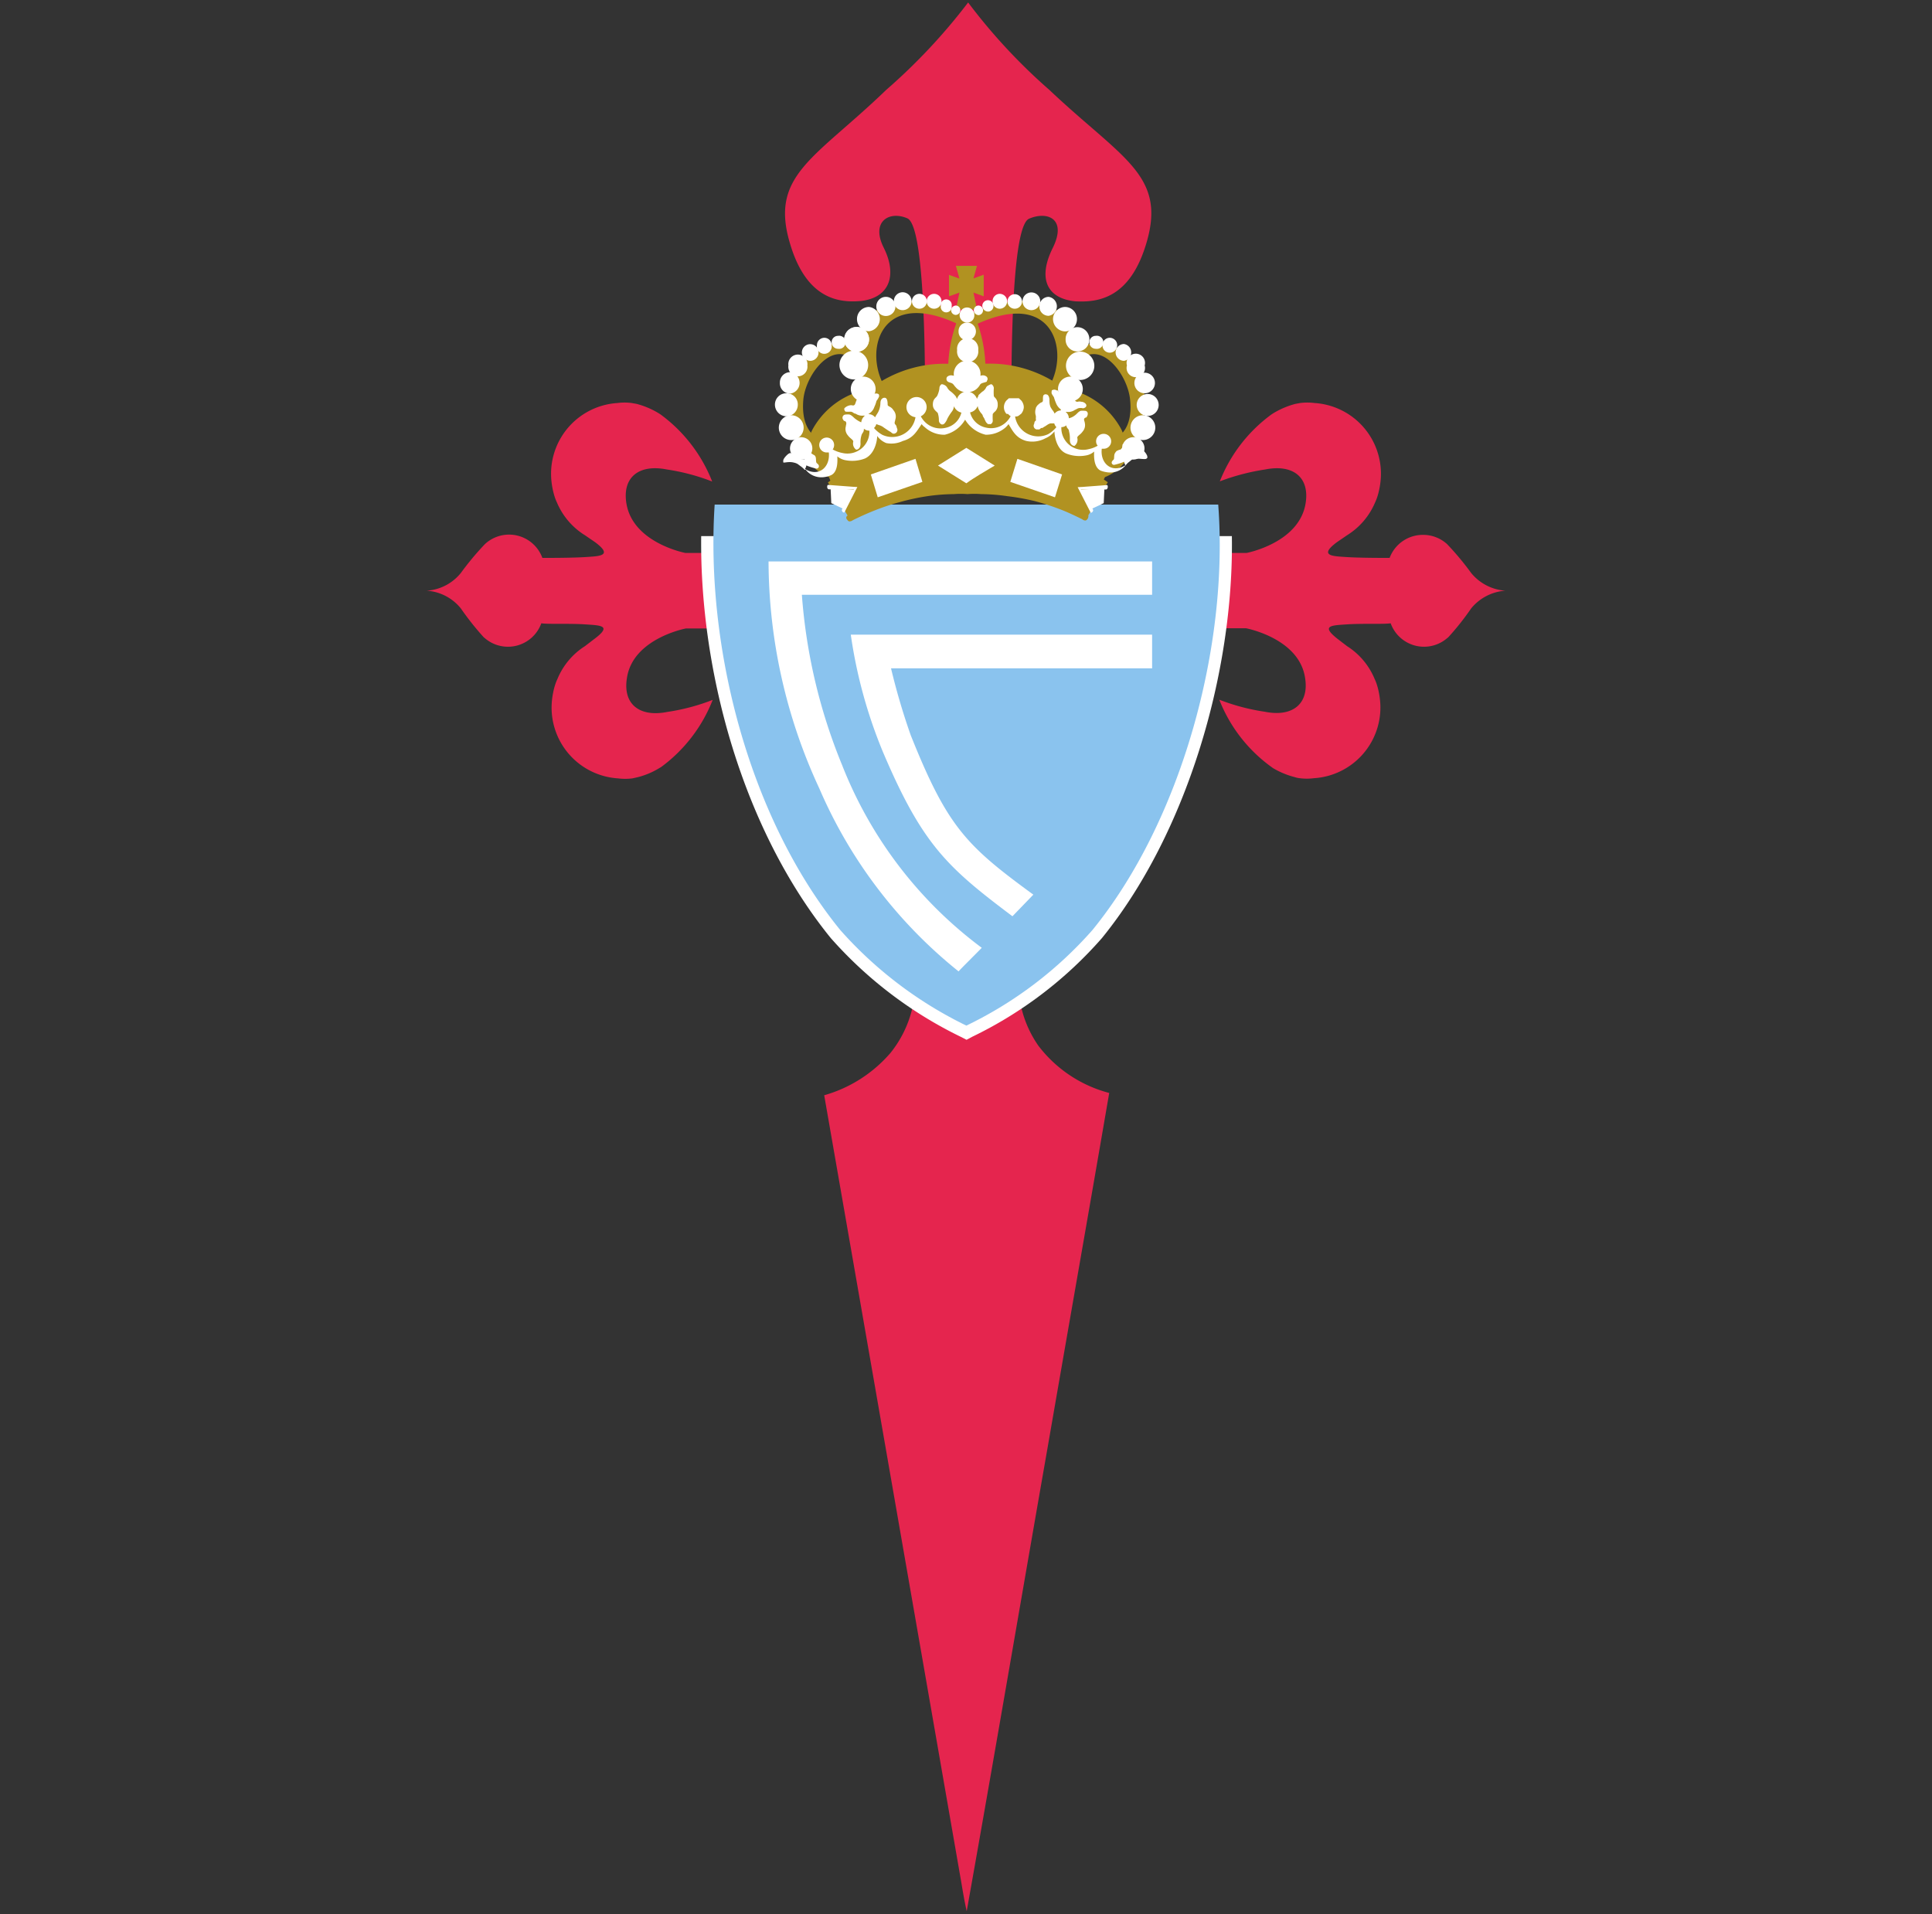 <svg id="Layer_1" data-name="Layer 1" xmlns="http://www.w3.org/2000/svg" viewBox="0 0 109 108"><rect x="0" y="0" width="109" height="108" fill="#333333" stroke="none"/><defs><style>.cls-1{fill:#e5254e;}.cls-2{fill:#fff;}.cls-3{fill:#8ac3ee;}.cls-4{fill:#b19221;}</style></defs><path id="path26" class="cls-1" d="M56.26,53.32a7.29,7.29,0,0,1,1.55,0A6.29,6.29,0,0,0,58.58,59a7.37,7.37,0,0,0,4,2.67c-1.15,6.7-2.33,13.39-3.49,20.09-1.52,8.69-3,17.39-4.55,26.08-.12-.53-.21-1.06-.3-1.6Q50.37,84,46.5,61.8a7.71,7.71,0,0,0,3.74-2.39,6.34,6.34,0,0,0,1.28-5.2,4.88,4.88,0,0,1,1.73-.33c.35,0,.7.06,1.06.07C55,53.83,55.58,53.43,56.26,53.32Z"/><g id="g3"><path id="path5" class="cls-1" d="M54.62,22.46H52.19c0-4.38-.17-9.79-1-10.14-1-.44-2.08.16-1.33,1.66s.37,2.8-1.26,3c-1.33.13-3.14-.14-4.05-3.31C43.44,9.86,46,8.93,50,5.07A33.15,33.15,0,0,0,54.62.14,32.37,32.37,0,0,0,59.2,5.07c4.08,3.86,6.59,4.79,5.5,8.57C63.79,16.81,62,17.08,60.65,17c-1.63-.17-2.09-1.33-1.26-3s-.31-2.1-1.33-1.66c-.84.35-1,5.76-1,10.14Z"/><path id="path7" class="cls-1" d="M27.33,36A15.86,15.86,0,0,1,26,34.33a2.7,2.7,0,0,0-1.93-1,2.7,2.7,0,0,0,1.93-1,15.86,15.86,0,0,1,1.36-1.63,2,2,0,0,1,3.24.78c.42,0,1.73,0,2.47-.05s1.55-.06.5-.84L33,30.2a4,4,0,0,1-1.58-1.85,2.52,2.52,0,0,1-.13-.33,4.21,4.21,0,0,1-.12-.48,4.26,4.26,0,0,1-.08-.8,4,4,0,0,1,3.75-4,3.09,3.09,0,0,1,.8,0l.28.05a4.71,4.71,0,0,1,1.23.52l.11.07a8.56,8.56,0,0,1,2.92,3.79,11.74,11.74,0,0,0-2.56-.68c-1.55-.31-2.52.42-2.28,1.91.36,2.24,3.33,2.8,3.33,2.8h5.2v4.26H38.7s-3,.56-3.33,2.8c-.24,1.49.73,2.22,2.28,1.91a11.74,11.74,0,0,0,2.56-.68,8.59,8.59,0,0,1-2.91,3.79l-.12.07a4.35,4.35,0,0,1-1.23.51l-.27.06a3.19,3.19,0,0,1-.81,0,4,4,0,0,1-3.75-4,4.26,4.26,0,0,1,.08-.8,3.74,3.74,0,0,1,.12-.48,2.52,2.52,0,0,1,.13-.33A4,4,0,0,1,33,36.46l.51-.39c1.05-.78.39-.78-.5-.84s-2.05,0-2.47-.06a2,2,0,0,1-3.24.79Z"/><path id="path9" class="cls-1" d="M81.67,36A14.86,14.86,0,0,0,83,34.33a2.74,2.74,0,0,1,1.93-1,2.74,2.74,0,0,1-1.93-1,15.86,15.86,0,0,0-1.36-1.63,2,2,0,0,0-1.35-.52,2,2,0,0,0-1.89,1.3c-.42,0-1.73,0-2.47-.05s-1.55-.06-.5-.84L76,30.2a4,4,0,0,0,1.58-1.85,2.52,2.52,0,0,0,.13-.33,4.21,4.21,0,0,0,.12-.48,4.26,4.26,0,0,0,.08-.8,4,4,0,0,0-3.75-4,3.19,3.19,0,0,0-.81,0l-.27.05a4.71,4.71,0,0,0-1.23.52l-.11.07a8.56,8.56,0,0,0-2.92,3.78,12.45,12.45,0,0,1,2.56-.67c1.55-.31,2.52.42,2.28,1.91-.36,2.24-3.33,2.8-3.33,2.8H65.1v4.25h5.2s3,.56,3.33,2.8c.24,1.49-.73,2.22-2.27,1.91a11.77,11.77,0,0,1-2.57-.68,8.5,8.5,0,0,0,2.92,3.78l.11.08a4.66,4.66,0,0,0,1.23.51,1.27,1.27,0,0,0,.28.06,3.09,3.09,0,0,0,.8,0,4,4,0,0,0,3.75-4,4.26,4.26,0,0,0-.08-.8,3.74,3.74,0,0,0-.12-.48,2.52,2.52,0,0,0-.13-.33A4,4,0,0,0,76,36.46l-.51-.39c-1-.78-.39-.78.5-.84s2.05,0,2.47-.06a2,2,0,0,0,3.24.79Z"/><path id="path11" class="cls-2" d="M62.17,52.93a23,23,0,0,1-7.32,5.57l-.32.17-.33-.17a23.44,23.44,0,0,1-7.33-5.57c-4.87-6-7.4-14.85-7.31-22.68H69.5C69.62,38,66.94,47.06,62.17,52.93Z"/><path id="path13" class="cls-3" d="M68.73,28.47c.61,8-2.07,17.83-7.09,24a22.44,22.44,0,0,1-7.12,5.4,22.82,22.82,0,0,1-7.12-5.4c-5.12-6.3-7.61-15.91-7.08-24Z"/><path id="path15" class="cls-2" d="M45.24,33.56a31.24,31.24,0,0,0,2.27,9.61,23.56,23.56,0,0,0,7.88,10.31c-.55.56-1.07,1.07-1.31,1.33A26.75,26.75,0,0,1,46.23,44.5a30.54,30.54,0,0,1-2.87-12.82H65v1.88Z"/><path id="path17" class="cls-2" d="M65,35.81H48a27.34,27.34,0,0,0,1.81,6.61c2.23,5.25,3.64,6.52,7.31,9.28l1.18-1.22c-3.78-2.76-4.85-3.82-6.92-9a37.58,37.58,0,0,1-1.11-3.77H65Z"/><path id="path19" class="cls-4" d="M62.34,26.18c-4.14-1.66-4.68-2-7.8-2-3.73,0-4.07.39-7.79,2a4.53,4.53,0,0,1-1.14-1,2,2,0,0,1,.26-1,4.5,4.5,0,0,1,3.21-2.23,6.94,6.94,0,0,1,5.1-1.37l.36.09.37-.09A6.94,6.94,0,0,1,60,21.9a4.52,4.52,0,0,1,3.21,2.23,1.89,1.89,0,0,1,.25,1A4.33,4.33,0,0,1,62.34,26.18Z"/><path id="path21" class="cls-4" d="M54.54,17.79c4-1.82,5.93-.33,6.34,1.73,4.89-1.21,4.45,6.25,1.46,7.4l-.43.89a34.2,34.2,0,0,0-7.37-.75,72,72,0,0,0-7.56.4l-.21-.54c-3-1.12-3.46-8.61,1.44-7.4.41-2.06,2.35-3.55,6.33-1.73ZM47.08,25c2,.1,1.83-1.3,1.6-2.42a7.17,7.17,0,0,1-.55-2.3c-1.26-1.06-2.7.93-2.81,2.3C45.12,25.05,47,25,47.08,25Zm6.86-6.76c-6.57-3-5.23,6.83-.58,4.5.27-.13.26-.43.21-.71A8,8,0,0,1,53.94,18.27Zm1.21,0a8,8,0,0,1,.37,3.79c-.05.28-.06.58.21.71C60.38,25.1,61.72,15.27,55.15,18.27ZM62,25c.13,0,2,0,1.76-2.42-.11-1.37-1.55-3.36-2.81-2.3a7.17,7.17,0,0,1-.55,2.3c-.23,1.12-.35,2.52,1.6,2.42Zm-7.46-7.24v0Z"/><path id="path23" class="cls-4" d="M62.5,27.21l-1.1,1.87a.14.14,0,0,1,0,.09v0a.22.22,0,0,1-.06.13.15.15,0,0,1-.11.07h0a.28.28,0,0,1-.17-.07c-.39-.19-.76-.37-1.14-.52a14.13,14.13,0,0,0-1.52-.5A12.86,12.86,0,0,0,56.86,28a11,11,0,0,0-1.51-.12,4.93,4.93,0,0,0-.77,0,4.79,4.79,0,0,0-.76,0A11,11,0,0,0,52.3,28a12.86,12.86,0,0,0-1.53.33,12.34,12.34,0,0,0-1.52.51c-.37.15-.75.32-1.13.51a.37.37,0,0,1-.18.07h0a.13.13,0,0,1-.12-.07c-.1-.09-.1-.2,0-.26l-1.11-1.87C50.87,24.24,58.29,24.24,62.5,27.21Z"/><path id="path25" class="cls-4" d="M53.93,15h1.19l-.2.71.58-.21v1.22l-.58-.21.2.95H53.93l.2-.95-.59.21V15.51l.59.21Z"/><path id="path27" class="cls-2" d="M56.78,23.35a.57.57,0,0,1-.14-.37.57.57,0,0,1,.14-.38l.14-.13.14,0h.28l.14,0,.14.13a.62.62,0,0,1,.14.34V23a.65.65,0,0,1-.14.34l-.14.11a.27.27,0,0,1-.14.05l-.07,0a1.32,1.32,0,0,0,1.86,1,1.7,1.7,0,0,0,.47-.4.45.45,0,0,1-.12-.21l-.06,0s-.05,0-.08,0l-.08,0a.63.63,0,0,0-.17.08.05.05,0,0,0,0,0l-.12.08a1.21,1.21,0,0,0-.16.1l-.07,0-.1.08-.1,0s0,0-.06,0a.21.21,0,0,1-.15-.28c.05-.1,0-.14.11-.22a.08.08,0,0,0,0-.07s0,0,0-.07a.5.5,0,0,0,0-.13.64.64,0,0,1,0-.42c0-.06.05-.1.06-.13a.46.46,0,0,1,.1-.1.48.48,0,0,1,.17-.11.11.11,0,0,0,.07-.09c0-.24,0-.31.09-.35s0,0,0,0a.15.15,0,0,1,.12,0c.07,0,.15.11.16.3a.31.31,0,0,0,0,.09.82.82,0,0,0,.07.34l.09.14a.74.74,0,0,1,.13.21.44.44,0,0,1,.35-.18l0-.06a.77.77,0,0,1-.27-.35,2.69,2.69,0,0,1-.12-.34s-.09-.13-.12-.19,0-.17,0-.19a.25.25,0,0,1,.28,0c.08,0,.06,0,.14.15s.13,0,.18,0a.86.86,0,0,1,.24,0c.11,0,.14,0,.14,0a.45.45,0,0,1,.22.1.65.65,0,0,1,.1.21c0,.07,0,.18.16.18a.34.34,0,0,1,.2,0c.14,0,.25.09.28.16s0,.15-.11.19-.05,0-.21,0-.19.06-.32.11a.66.66,0,0,1-.46.11h-.06a.45.45,0,0,1,.18.36.81.81,0,0,0,.34-.16c.12-.08.18-.2.33-.26a1.2,1.2,0,0,1,.23,0c.16,0,.21.15.14.29s-.05.05-.14.12,0,.19,0,.26a.55.55,0,0,1-.12.5c-.13.19-.32.25-.3.36a.43.43,0,0,1-.16.45s-.26,0-.26-.34a1.57,1.57,0,0,0-.05-.49c0-.14-.13-.14-.15-.33a.43.43,0,0,1-.28.1,1.23,1.23,0,0,0,1.51,1.25,1.76,1.76,0,0,0,.54-.2.38.38,0,0,1-.09-.25.42.42,0,0,1,.43-.42.42.42,0,0,1,0,.84h-.11c-.1.83.57,1.41,1.34.93a.32.32,0,0,1-.07-.2,3.33,3.33,0,0,1-.57.18.13.13,0,0,1-.14-.14c0-.05.06-.11.11-.16s0-.25.08-.37.08-.11.19-.16.1,0,.16-.08a.25.25,0,0,0,.08-.17.11.11,0,0,1,0-.08.15.15,0,0,1,.13,0,.24.24,0,0,1,.06.19c0,.09,0,.33,0,.45a.29.29,0,0,1,.16,0h0c0-.11,0-.32,0-.44s0-.13,0-.19.13,0,.19,0,.18.3.29.3.13,0,.24,0,.32.28.32.39,0,.06-.05.11-.33,0-.54,0l-.22,0s-.11.1-.23.19a1,1,0,0,0-.17.17l0,0a1.12,1.12,0,0,1-.82.42h-.12a1.65,1.65,0,0,1-.47-.1c-.46-.2-.38-1-.38-1.08a.94.94,0,0,1-.47.22,2,2,0,0,1-1.08-.1c-.59-.23-.69-1.05-.69-1.26a1.24,1.24,0,0,1-.51.39,1.55,1.55,0,0,1-1.08.15c-.58-.16-.77-.57-1-.95a1.3,1.3,0,0,1-.17.19,1.68,1.68,0,0,1-1.12.41,1.85,1.85,0,0,1-1.16-.85,1.79,1.79,0,0,1-1.15.85,1.61,1.61,0,0,1-1.13-.43.68.68,0,0,1-.17-.17c-.27.38-.46.79-1.06.95A1.49,1.49,0,0,1,50,25a1.16,1.16,0,0,1-.51-.4c0,.22-.11,1-.69,1.27a2,2,0,0,1-1.08.1,1,1,0,0,1-.48-.22c0,.12.08.88-.37,1.07a1.39,1.39,0,0,1-.47.11h-.12a1.12,1.12,0,0,1-.82-.42H45.4a1.42,1.42,0,0,0-.17-.16L45,26.18a.72.72,0,0,0-.22-.08c-.22-.06-.48,0-.54,0s-.05,0-.05-.11.21-.34.32-.4.08,0,.24,0,.24-.25.29-.3.14-.08.19,0,0,0,0,.19a3.13,3.13,0,0,0,0,.44h0a.29.29,0,0,1,.16,0c0-.12,0-.36,0-.45a.23.23,0,0,1,.06-.19.12.12,0,0,1,.13,0,.11.11,0,0,1,0,.08.25.25,0,0,0,.08.17c.06.05.06,0,.16.08s.14.05.19.16,0,.31.08.37.11.11.11.16a.13.13,0,0,1-.14.14,3.08,3.08,0,0,1-.57-.18.36.36,0,0,1-.08.2c.78.48,1.44-.1,1.35-.93h-.11a.42.42,0,1,1,.41-.42.44.44,0,0,1-.08.25,1.82,1.82,0,0,0,.55.2,1.24,1.24,0,0,0,1.52-1.26.45.45,0,0,1-.31-.11c0,.21-.08.21-.13.35a1.32,1.32,0,0,0-.06.49c0,.32-.21.35-.25.34a.42.42,0,0,1-.16-.45c0-.11-.17-.17-.31-.36a.55.55,0,0,1-.11-.5c0-.07.06-.18,0-.26s-.09,0-.15-.12a.18.18,0,0,1,.15-.29.78.78,0,0,1,.21,0c.16.06.23.18.35.26a1.45,1.45,0,0,0,.31.18.56.56,0,0,1,.21-.38h-.07a.67.67,0,0,1-.46-.11c-.12,0-.15-.12-.31-.11s-.16,0-.23,0-.12-.15-.09-.19.12-.12.27-.16a.37.37,0,0,1,.21,0c.12,0,.13-.11.16-.18a.88.88,0,0,1,.09-.21.46.46,0,0,1,.23-.1s0,0,.13,0a.63.63,0,0,1,.23,0c.07,0,.12.1.2,0s0-.1.13-.15a.28.28,0,0,1,.28,0,.17.17,0,0,1,0,.19,1,1,0,0,1-.12.19,1.7,1.7,0,0,1-.12.34.68.68,0,0,1-.26.35l-.08.06a.45.45,0,0,1,.38.18c.06-.13.16-.25.2-.35a1.18,1.18,0,0,0,.1-.43c0-.33.22-.34.28-.32s.13.09.13.39c0,.1.2.09.32.3a.54.54,0,0,1,.11.54c0,.07-.08.19,0,.27s.06.12.1.22a.21.21,0,0,1-.2.3c-.07,0-.15-.1-.2-.12s-.22-.14-.34-.22a.77.77,0,0,0-.3-.15l-.13-.05a.5.5,0,0,1-.13.22,1.68,1.68,0,0,0,.48.39,1.33,1.33,0,0,0,1.86-1,.57.57,0,1,1,.63-.57.58.58,0,0,1-.33.52,1.37,1.37,0,0,0,.13.2,1.24,1.24,0,0,0,1.27.45,1.16,1.16,0,0,0,.89-.86.59.59,0,0,1-.42-.36.57.57,0,0,1-.13.32,3,3,0,0,0-.24.38.83.83,0,0,1-.16.27.17.17,0,0,1-.16.06.25.25,0,0,1-.16-.22,1.25,1.25,0,0,0-.05-.38c0-.11-.29-.19-.29-.52s.18-.38.24-.49S53,22,53,21.9s.08-.22.14-.22a.41.41,0,0,1,.29.17.61.61,0,0,0,.21.24,1.71,1.71,0,0,1,.27.26.53.53,0,0,1,.08.17.6.6,0,0,1,.42-.41l-.07,0a.8.8,0,0,1-.43-.27c-.11-.11-.11-.19-.27-.24s-.16-.06-.21-.11a.2.2,0,0,1,0-.22.33.33,0,0,1,.32-.08.42.42,0,0,1,.21.08c.11.05.14,0,.19,0s.12-.19.21-.24a.33.33,0,0,1,.38,0c.1.05.17.19.21.24s.09.08.2,0a.5.5,0,0,1,.21-.08.33.33,0,0,1,.32.08.18.18,0,0,1,0,.22c0,.05,0,.05-.21.11s-.16.13-.27.24a.76.76,0,0,1-.44.27l-.07,0a.62.62,0,0,1,.43.4.48.48,0,0,1,.08-.16l0-.05.15-.14.08-.07a.12.12,0,0,0,.07-.05.47.47,0,0,0,.14-.19.31.31,0,0,1,.16-.12.27.27,0,0,1,.14-.05.28.28,0,0,1,.13.22,2.92,2.92,0,0,0,0,.45.35.35,0,0,0,.08.1.52.52,0,0,1,.14.35v.08a.51.51,0,0,1-.14.33.64.64,0,0,0-.14.15,2.84,2.84,0,0,0,0,.38.22.22,0,0,1-.11.19.07.07,0,0,1-.05,0h-.09a.08.08,0,0,1-.07-.05.24.24,0,0,1-.09-.12,1.07,1.07,0,0,1-.07-.15l-.08-.13c0-.09-.11-.17-.15-.24a.76.76,0,0,1-.14-.33.59.59,0,0,1-.43.36,1.16,1.16,0,0,0,.91.86,1.23,1.23,0,0,0,1.25-.45,1.37,1.37,0,0,0,.13-.2l0,0a.41.41,0,0,1-.14-.12Z"/><path id="path31" class="cls-2" d="M48,21.94a.7.7,0,1,1,.69.71A.71.71,0,0,1,48,21.94Z"/><path id="path33" class="cls-2" d="M48.35,18a.68.68,0,0,1,.68-.68.69.69,0,0,1,0,1.37A.68.68,0,0,1,48.35,18Z"/><path id="path35" class="cls-2" d="M49.44,17.28a.54.54,0,0,1,.52-.53.54.54,0,1,1-.52.53Z"/><path id="path37" class="cls-2" d="M50.43,17a.5.5,0,0,1,.49-.51.51.51,0,0,1,.51.51.5.5,0,0,1-.51.5A.49.49,0,0,1,50.43,17Z"/><path id="path39" class="cls-2" d="M51.45,17a.42.42,0,1,1,.42.42A.42.42,0,0,1,51.45,17Z"/><path id="path41" class="cls-2" d="M52.28,17a.42.42,0,1,1,.41.42A.42.42,0,0,1,52.28,17Z"/><path id="path43" class="cls-2" d="M53.08,17.26a.31.31,0,1,1,.61,0,.31.31,0,1,1-.61,0Z"/><path id="path45" class="cls-2" d="M53.66,17.5a.28.28,0,0,1,.26-.26.26.26,0,0,1,.26.26.27.27,0,0,1-.26.27.27.27,0,0,1-.26-.27Z"/><path id="path47" class="cls-2" d="M54.14,17.78a.42.42,0,0,1,.42-.43.41.41,0,0,1,.41.43.4.4,0,0,1-.41.42A.42.42,0,0,1,54.14,17.78Z"/><path id="path49" class="cls-2" d="M54.08,18.69a.48.48,0,0,1,.48-.49.49.49,0,0,1,0,1,.48.48,0,0,1-.48-.49Z"/><path id="path51" class="cls-2" d="M54,19.76a.6.6,0,1,1,1.19,0,.6.6,0,1,1-1.19,0Z"/><path id="path53" class="cls-2" d="M53.81,21.11a.75.75,0,0,1,.75-.76.76.76,0,1,1,0,1.52A.76.76,0,0,1,53.81,21.11Z"/><path id="path55" class="cls-2" d="M44.57,25.29a.64.64,0,0,1,.63-.62.63.63,0,0,1,0,1.26.63.63,0,0,1-.63-.64Z"/><path id="path57" class="cls-2" d="M43.94,24.12a.7.7,0,1,1,.7.71A.7.7,0,0,1,43.94,24.12Z"/><path id="path59" class="cls-2" d="M43.72,22.84a.64.64,0,0,1,.66-.65.63.63,0,0,1,.63.65.65.65,0,0,1-.64.65.66.66,0,0,1-.65-.65Z"/><path id="path61" class="cls-2" d="M44,21.6a.58.58,0,0,1,.58-.6.61.61,0,0,1,0,1.21A.58.58,0,0,1,44,21.6Z"/><path id="path63" class="cls-2" d="M44.48,20.62a.54.54,0,1,1,1.07,0,.54.54,0,1,1-1.07,0Z"/><path id="path65" class="cls-2" d="M45.24,19.89a.47.47,0,1,1,.47.47.48.48,0,0,1-.47-.47Z"/><path id="path67" class="cls-2" d="M46.09,19.48a.42.42,0,0,1,.42-.42.41.41,0,0,1,.41.42.42.42,0,1,1-.83,0Z"/><path id="path69" class="cls-2" d="M46.92,19.31a.36.36,0,0,1,.36-.36.37.37,0,1,1,0,.73A.36.36,0,0,1,46.92,19.31Z"/><path id="path71" class="cls-2" d="M59.69,21.94a.7.7,0,1,1,.69.71.71.71,0,0,1-.69-.71Z"/><path id="path73" class="cls-2" d="M59.41,18a.69.69,0,0,1,.68-.68.68.68,0,0,1,.67.68.69.69,0,0,1-.67.7.7.7,0,0,1-.68-.7Z"/><path id="path75" class="cls-2" d="M58.64,17.29a.53.53,0,0,1,.52-.54.54.54,0,0,1,0,1.07.52.52,0,0,1-.52-.53Z"/><path id="path77" class="cls-2" d="M57.69,17a.5.5,0,1,1,.49.5.5.5,0,0,1-.49-.5Z"/><path id="path79" class="cls-2" d="M56.84,17a.41.41,0,1,1,.41.42A.41.41,0,0,1,56.84,17Z"/><path id="path81" class="cls-2" d="M56,17a.41.41,0,0,1,.4-.42.42.42,0,0,1,0,.84A.41.41,0,0,1,56,17Z"/><path id="path83" class="cls-2" d="M55.42,17.26a.32.32,0,0,1,.33-.32.31.31,0,0,1,.3.32.31.31,0,0,1-.3.32A.33.33,0,0,1,55.42,17.26Z"/><path id="path85" class="cls-2" d="M54.94,17.5a.27.27,0,0,1,.27-.26.26.26,0,0,1,.25.26.27.27,0,0,1-.25.28A.28.28,0,0,1,54.94,17.5Z"/><path id="path87" class="cls-2" d="M63.78,24.12a.7.7,0,1,1,.69.71A.7.7,0,0,1,63.78,24.12Z"/><path id="path89" class="cls-2" d="M64.13,22.84a.62.62,0,1,1,.61.63A.63.63,0,0,1,64.13,22.84Z"/><path id="path91" class="cls-2" d="M64,21.6a.58.58,0,1,1,.57.59A.58.58,0,0,1,64,21.6Z"/><path id="path93" class="cls-2" d="M63.58,20.62a.52.52,0,1,1,1,0,.52.52,0,1,1-1,0Z"/><path id="path95" class="cls-2" d="M62.94,19.89a.48.48,0,0,1,.47-.48.48.48,0,0,1,0,.95A.48.48,0,0,1,62.94,19.89Z"/><path id="path97" class="cls-2" d="M62.2,19.48a.41.41,0,0,1,.41-.42.42.42,0,0,1,0,.84A.41.41,0,0,1,62.2,19.48Z"/><path id="path99" class="cls-2" d="M61.46,19.31a.36.36,0,0,1,.36-.36.37.37,0,1,1,0,.73A.36.36,0,0,1,61.46,19.31Z"/><path id="path101" class="cls-2" d="M47.63,19.15a.7.7,0,1,1,1.4,0,.7.7,0,1,1-1.4,0Z"/><path id="path103" class="cls-2" d="M47.63,19.15a.7.7,0,1,1,1.4,0,.7.7,0,1,1-1.4,0Z"/><path id="path105" class="cls-2" d="M47.36,20.59a.81.81,0,1,1,.81.82A.82.82,0,0,1,47.36,20.59Z"/><path id="path107" class="cls-2" d="M60.12,19.15a.67.67,0,0,1,.66-.69.68.68,0,0,1,.68.69.67.67,0,0,1-.68.68A.66.66,0,0,1,60.12,19.15Z"/><path id="path109" class="cls-2" d="M60.14,20.62a.8.8,0,1,1,.8.82A.81.81,0,0,1,60.14,20.62Z"/><path id="path111" class="cls-2" d="M54.52,27.27l-1.6-1,1.6-1,1.6,1C55.59,26.59,55,26.92,54.52,27.27Z"/><path id="path113" class="cls-2" d="M54.52,25.51c.4.24.77.52,1.18.74L54.52,27l-1.16-.75Z"/><polygon id="polygon115" class="cls-2" points="57 27.19 59.52 28.06 59.92 26.77 57.4 25.89 57 27.19"/><polygon id="polygon117" class="cls-2" points="57.25 27.02 59.41 27.78 59.67 26.94 57.51 26.18 57.25 27.02"/><polygon id="polygon119" class="cls-2" points="61.55 28.73 60.96 27.63 62.31 27.54 62.27 28.39 61.55 28.73"/><path id="path121" class="cls-2" d="M62.4,27.62l-1.42,0,.68,1.12c.06.1-.09.23-.13.18l-.73-1.43s.16,0,1.66-.12C62.52,27.38,62.52,27.61,62.4,27.62Z"/><polygon id="polygon123" class="cls-2" points="52.04 27.19 49.52 28.06 49.13 26.77 51.65 25.89 52.04 27.19"/><polygon id="polygon125" class="cls-2" points="51.8 27.02 49.64 27.78 49.38 26.94 51.54 26.18 51.8 27.02"/><polygon id="polygon127" class="cls-2" points="47.62 28.73 48.21 27.63 46.86 27.54 46.9 28.39 47.62 28.73"/><path id="path129" class="cls-2" d="M46.77,27.61l1.41,0-.67,1.12c-.06.1.08.23.13.18l.73-1.43s-.16,0-1.66-.12C46.65,27.38,46.64,27.61,46.77,27.61Z"/><path id="path131" class="cls-2" d="M63.31,25.29a.63.63,0,1,1,.63.64A.63.63,0,0,1,63.31,25.29Z"/></g></svg>
